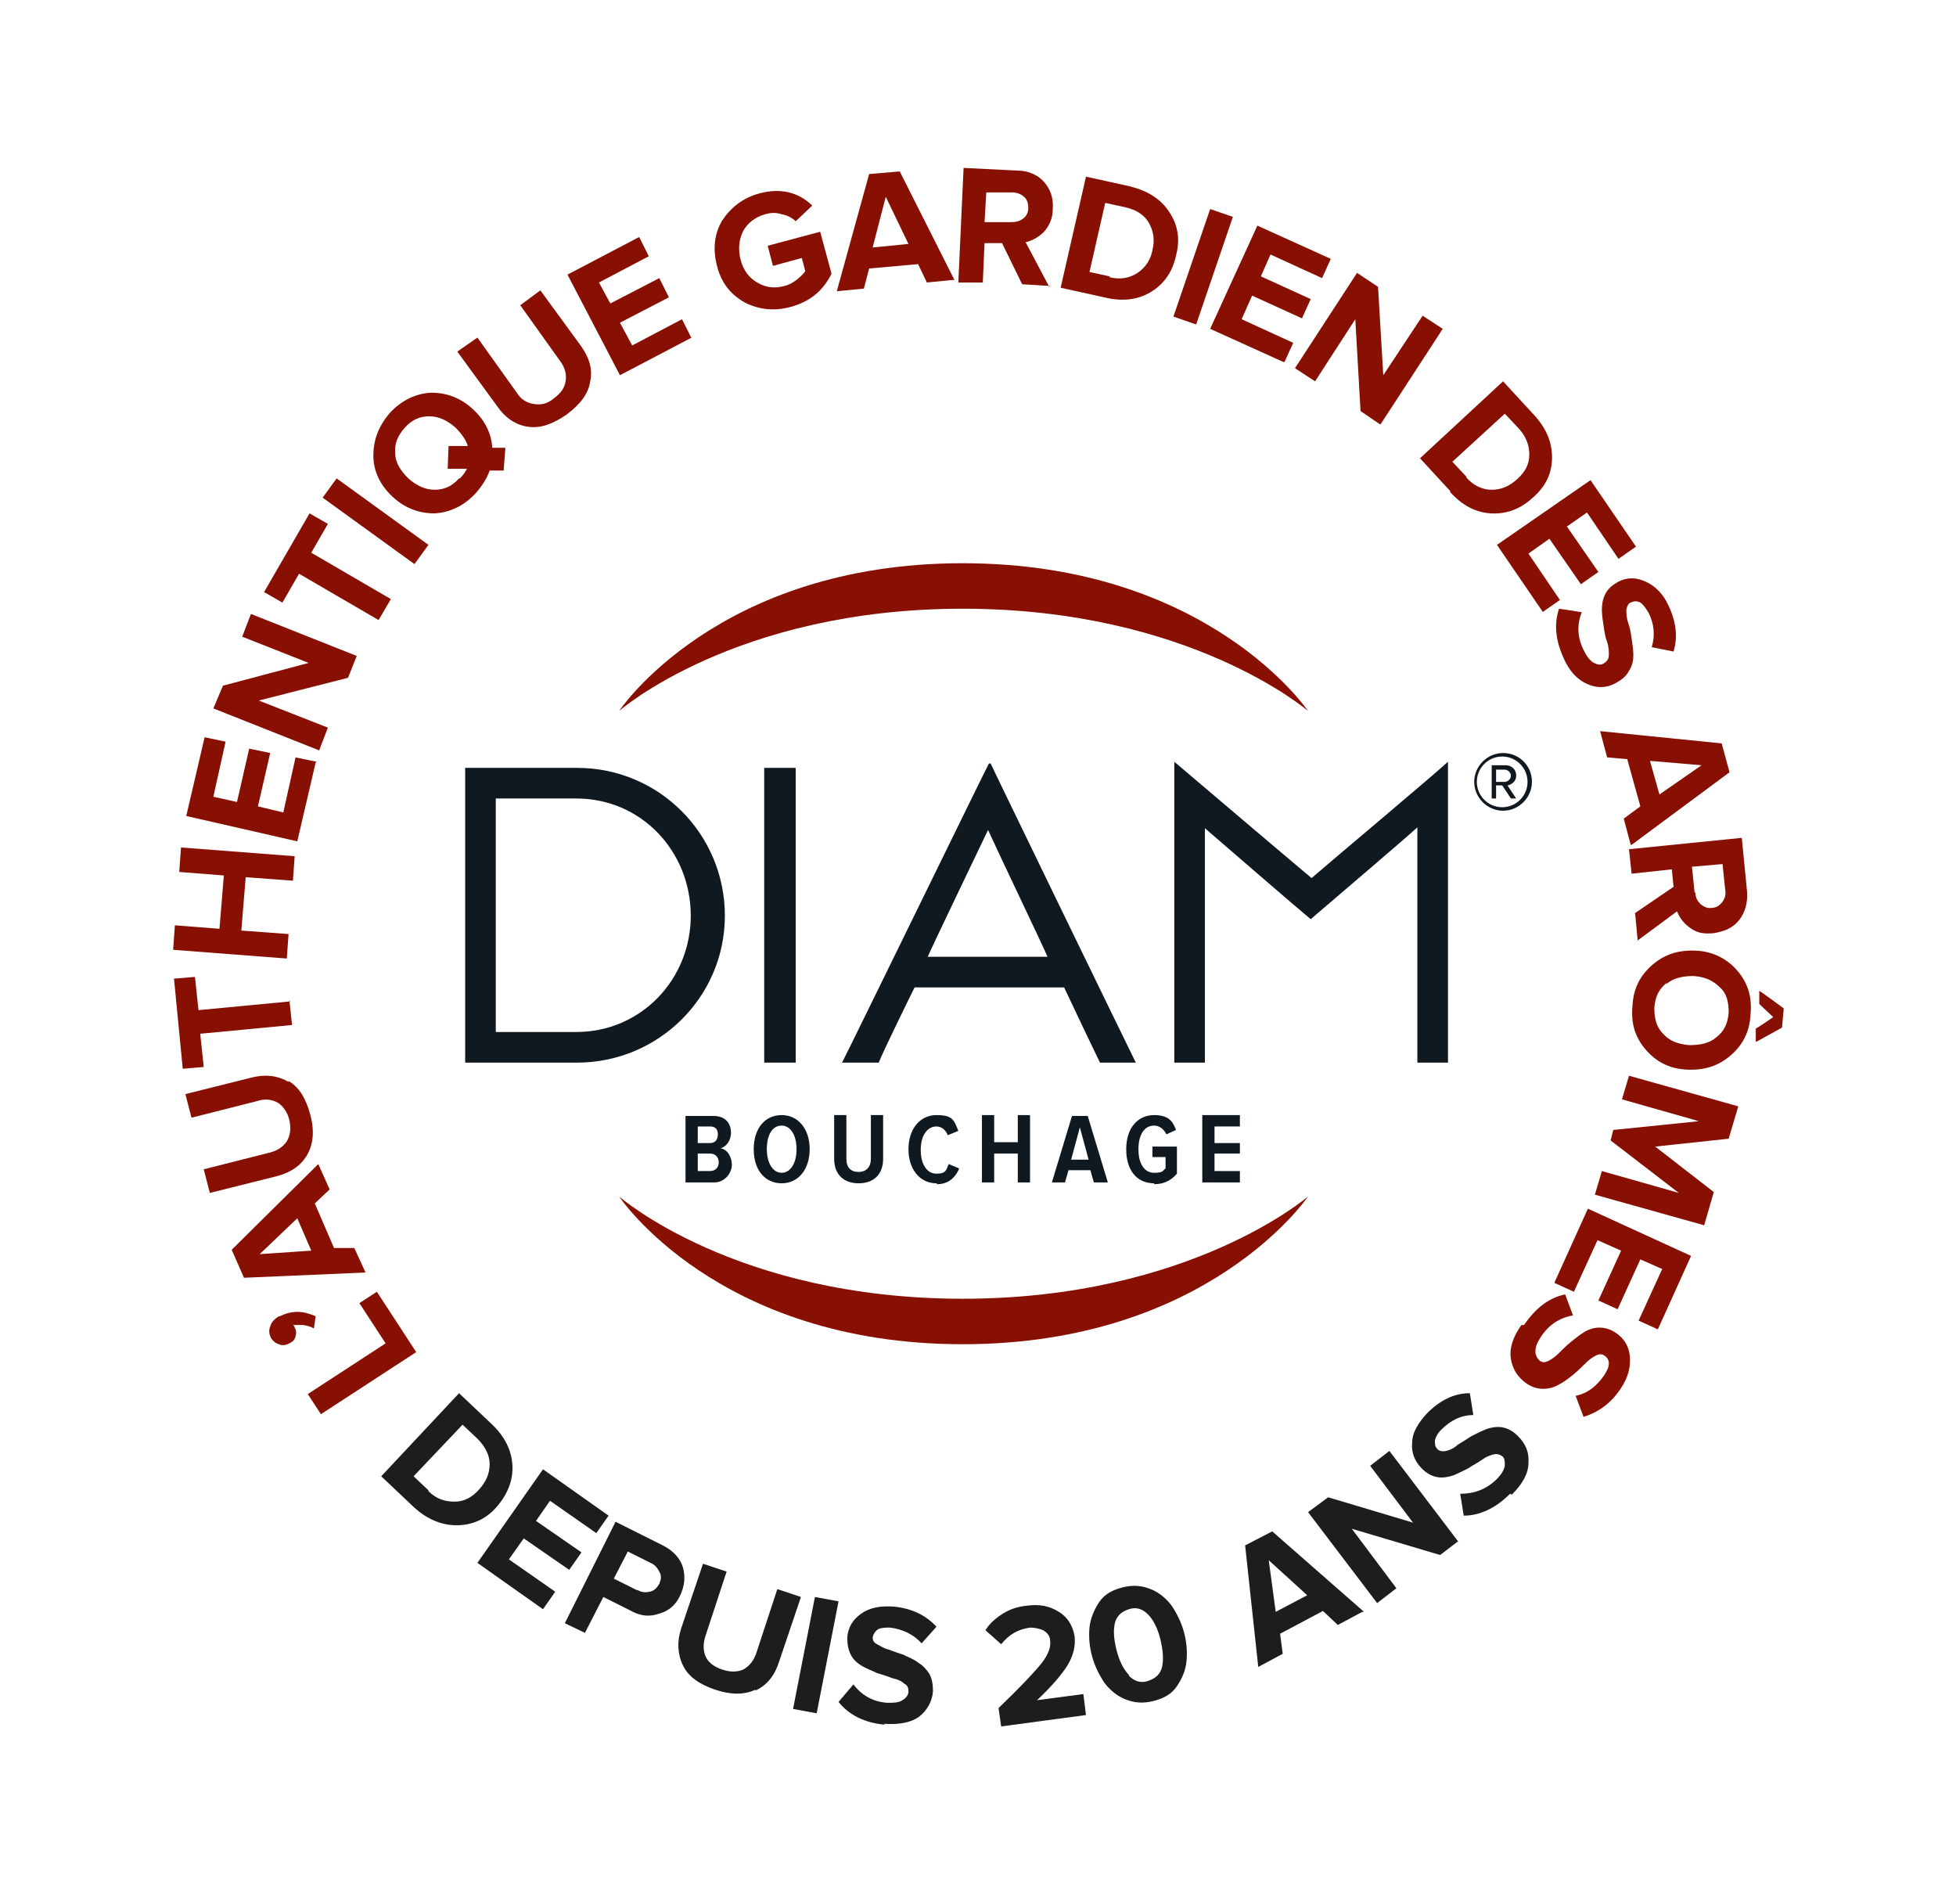<svg xmlns="http://www.w3.org/2000/svg" width="150" height="146" viewBox="0 0 150 146" fill="none"><path d="M28.9 99.039L31.918 103.666L24.609 108.427L23.603 106.884L29.571 102.995L27.559 99.911L28.9 99.039Z" fill="#881002"></path><path d="M21.457 100.916C21.86 100.715 22.329 100.581 22.798 100.581C23.268 100.581 23.737 100.715 24.206 100.916L24.072 101.855C23.871 101.721 23.603 101.654 23.268 101.587C22.933 101.587 22.664 101.587 22.463 101.587C22.463 101.587 22.597 101.654 22.597 101.788C22.731 101.989 22.731 102.257 22.664 102.459C22.597 102.727 22.463 102.861 22.195 102.995C21.927 103.129 21.659 103.196 21.39 103.062C21.122 102.995 20.921 102.794 20.787 102.593C20.653 102.324 20.586 101.989 20.72 101.721C20.787 101.386 21.055 101.117 21.39 100.916H21.457Z" fill="#881002"></path><path d="M24.408 89.249L25.279 91.194L24.14 92.266L25.615 95.686H27.157C27.157 95.619 28.029 97.564 28.029 97.564L18.708 97.966L17.769 95.82L24.408 89.249ZM22.798 93.406L19.915 96.156L23.871 95.887L22.798 93.406Z" fill="#881002"></path><path d="M22.128 82.879C22.933 83.348 23.469 84.22 23.804 85.494C24.14 86.768 24.005 87.774 23.536 88.578C23.067 89.383 22.262 89.919 21.189 90.188L16.093 91.462L15.624 89.651L20.653 88.377C21.256 88.243 21.726 87.908 21.994 87.505C22.262 87.036 22.329 86.567 22.195 85.896C22.061 85.293 21.726 84.823 21.323 84.555C20.854 84.287 20.317 84.22 19.714 84.421L14.685 85.695L14.216 83.885L19.312 82.611C20.384 82.342 21.323 82.477 22.128 82.946V82.879Z" fill="#881002"></path><path d="M22.195 76.71L22.396 78.587L15.355 79.258L15.624 81.806L14.014 81.94L13.344 75.034L14.953 74.899L15.221 77.448L22.262 76.777L22.195 76.71Z" fill="#881002"></path><path d="M22.597 65.646L22.463 67.523L18.842 67.255L18.507 71.346L22.128 71.614L21.994 73.491L13.277 72.821L13.411 70.943L16.831 71.211L17.166 67.121L13.746 66.853L13.88 64.975L22.597 65.646Z" fill="#881002"></path><path d="M24.206 58.471L22.798 64.506L14.283 62.562L15.691 56.527L17.3 56.862L16.361 61.086L18.172 61.489L19.11 57.398L20.72 57.734L19.781 61.824L21.726 62.293L22.664 58.069L24.274 58.404L24.206 58.471Z" fill="#881002"></path><path d="M27.358 50.291L26.688 51.967L19.848 53.71L25.145 55.789L24.475 57.532L16.361 54.314L17.099 52.571L23.67 50.827L18.574 48.815L19.244 47.072L27.358 50.291Z" fill="#881002"></path><path d="M29.973 45.932L29.034 47.541L22.933 43.988L21.658 46.2L20.25 45.396L23.737 39.361L25.145 40.166L23.871 42.378L29.973 45.932Z" fill="#881002"></path><path d="M32.856 41.775L31.784 43.25L24.743 38.154L25.816 36.679L32.856 41.775Z" fill="#881002"></path><path d="M36.477 37.819C35.606 38.757 34.533 39.294 33.326 39.361C32.119 39.361 31.046 38.959 30.107 38.087C29.169 37.215 28.632 36.142 28.632 34.935C28.632 33.728 29.034 32.656 29.906 31.65C30.778 30.711 31.851 30.174 33.058 30.107C34.265 30.107 35.337 30.51 36.276 31.381C37.148 32.186 37.684 33.192 37.751 34.332H38.757L38.623 36.075H37.55C37.349 36.679 36.947 37.282 36.477 37.819ZM35.27 36.679C35.472 36.478 35.673 36.209 35.807 35.941H34.332C34.332 35.874 34.399 34.198 34.399 34.198H35.874C35.74 33.728 35.404 33.259 34.935 32.79C34.332 32.253 33.661 31.918 32.923 31.918C32.186 31.918 31.582 32.186 31.046 32.79C30.51 33.393 30.241 33.997 30.308 34.734C30.308 35.472 30.711 36.075 31.314 36.679C31.918 37.215 32.588 37.55 33.326 37.55C34.063 37.55 34.667 37.282 35.203 36.679H35.27Z" fill="#881002"></path><path d="M45.261 29.236C45.127 30.174 44.524 30.979 43.451 31.784C42.378 32.521 41.439 32.856 40.501 32.722C39.562 32.588 38.757 32.052 38.154 31.18L35.069 26.956L36.611 25.883L39.629 30.107C39.964 30.644 40.434 30.912 40.97 30.979C41.507 31.046 41.976 30.979 42.512 30.51C43.049 30.107 43.317 29.705 43.384 29.169C43.451 28.632 43.317 28.163 42.915 27.626L39.897 23.402L41.439 22.262L44.524 26.486C45.194 27.425 45.463 28.297 45.261 29.236Z" fill="#881002"></path><path d="M53.04 25.883L47.541 28.766L43.518 21.055L49.017 18.172L49.754 19.647L45.932 21.658L46.804 23.268L50.559 21.323L51.296 22.798L47.541 24.743L48.48 26.486L52.302 24.475L53.04 25.95V25.883Z" fill="#881002"></path><path d="M60.617 23.536C59.343 23.871 58.203 23.737 57.13 23.201C56.057 22.597 55.32 21.726 54.984 20.384C54.649 19.11 54.783 17.903 55.387 16.898C56.057 15.892 56.996 15.154 58.27 14.819C59.812 14.417 61.153 14.685 62.293 15.758L61.019 16.965C60.751 16.697 60.349 16.495 59.946 16.428C59.544 16.294 59.142 16.294 58.672 16.428C57.935 16.629 57.331 17.099 56.996 17.702C56.661 18.373 56.594 19.11 56.795 19.915C56.996 20.72 57.465 21.323 58.069 21.659C58.739 22.061 59.41 22.128 60.148 21.927C60.483 21.86 60.818 21.659 61.086 21.457C61.355 21.256 61.623 20.988 61.757 20.787L61.489 19.781L59.276 20.384L58.873 18.842L62.897 17.769L63.768 20.988C63.098 22.329 62.092 23.134 60.617 23.536Z" fill="#881002"></path><path d="M73.156 21.457L71.077 21.658L70.407 20.25L66.652 20.586L66.249 22.128L64.171 22.329L66.652 13.344L68.999 13.143L73.223 21.524L73.156 21.457ZM69.669 18.708L67.926 15.087L66.92 18.976L69.602 18.708H69.669Z" fill="#881002"></path><path d="M80.532 21.927L78.386 21.793L76.844 18.641H75.503C75.503 18.574 75.369 21.659 75.369 21.659H73.491C73.491 21.591 73.894 12.874 73.894 12.874L77.984 13.076C78.856 13.076 79.593 13.411 80.063 13.947C80.532 14.484 80.8 15.154 80.733 16.026C80.733 16.764 80.465 17.3 80.063 17.77C79.66 18.172 79.191 18.44 78.654 18.574L80.465 21.994L80.532 21.927ZM77.515 17.032C77.917 17.032 78.185 16.965 78.453 16.764C78.722 16.562 78.856 16.294 78.856 15.959C78.856 15.624 78.789 15.289 78.52 15.087C78.319 14.886 77.984 14.752 77.582 14.752H75.637C75.637 14.685 75.503 17.032 75.503 17.032H77.448H77.515Z" fill="#881002"></path><path d="M84.689 22.798L81.337 22.061L83.281 13.545L86.634 14.283C87.975 14.618 88.981 15.221 89.651 16.227C90.322 17.233 90.523 18.306 90.188 19.58C89.919 20.854 89.249 21.793 88.243 22.396C87.237 23 86.03 23.134 84.689 22.798ZM85.092 21.256C85.896 21.457 86.634 21.323 87.237 20.921C87.841 20.518 88.243 19.915 88.377 19.177C88.579 18.373 88.444 17.702 88.109 17.099C87.774 16.495 87.17 16.093 86.299 15.892L84.756 15.556L83.549 20.854L85.092 21.189V21.256Z" fill="#881002"></path><path d="M91.73 24.877L89.987 24.273L92.803 16.026L94.546 16.629L91.73 24.877Z" fill="#881002"></path><path d="M98.435 27.761L92.803 25.212L96.424 17.3L102.056 19.848L101.386 21.323L97.43 19.513L96.692 21.189L100.514 22.933L99.844 24.408L96.021 22.664L95.217 24.475L99.173 26.285L98.502 27.761H98.435Z" fill="#881002"></path><path d="M105.811 32.521L104.336 31.515L103.934 24.475L100.849 29.236L99.307 28.23L104.068 20.921L105.677 21.994L106.08 28.766L109.097 24.206L110.639 25.212L105.878 32.521H105.811Z" fill="#881002"></path><path d="M111.243 37.684L108.896 35.136L115.266 29.236L117.613 31.784C118.552 32.789 119.021 33.862 119.021 35.069C119.021 36.276 118.552 37.282 117.546 38.154C116.607 39.026 115.534 39.428 114.327 39.361C113.187 39.294 112.114 38.757 111.176 37.684H111.243ZM112.45 36.611C112.986 37.215 113.657 37.55 114.394 37.55C115.132 37.55 115.735 37.282 116.339 36.746C116.942 36.209 117.278 35.606 117.278 34.868C117.278 34.198 117.076 33.527 116.473 32.856L115.4 31.717L111.377 35.405L112.45 36.544V36.611Z" fill="#881002"></path><path d="M118.283 46.871L114.797 41.775L121.971 36.813L125.458 41.909L124.117 42.848L121.703 39.294L120.161 40.367L122.575 43.853L121.234 44.792L118.82 41.305L117.211 42.445L119.625 45.999L118.283 46.938V46.871Z" fill="#881002"></path><path d="M119.96 50.559C119.289 49.151 119.155 47.877 119.557 46.67L121.301 46.938C120.899 47.944 120.966 48.95 121.502 49.955C121.703 50.358 121.971 50.693 122.24 50.827C122.508 50.961 122.776 51.028 123.044 50.827C123.245 50.693 123.38 50.492 123.38 50.224C123.38 49.955 123.38 49.62 123.245 49.218C123.111 48.883 123.044 48.48 122.977 48.011C122.91 47.541 122.843 47.139 122.843 46.737C122.843 46.334 122.91 45.932 123.111 45.53C123.312 45.127 123.648 44.859 124.117 44.591C124.788 44.256 125.458 44.256 126.196 44.591C126.933 44.926 127.537 45.53 127.939 46.401C128.543 47.675 128.677 48.816 128.342 49.955L126.665 49.62C126.933 48.748 126.866 47.81 126.397 46.938C126.196 46.603 125.995 46.334 125.793 46.2C125.525 46.066 125.324 46.066 125.056 46.2C124.855 46.267 124.788 46.469 124.721 46.737C124.721 47.005 124.721 47.34 124.855 47.743C124.989 48.078 125.056 48.48 125.123 48.95C125.19 49.419 125.257 49.821 125.257 50.224C125.257 50.626 125.19 51.028 124.922 51.431C124.721 51.833 124.385 52.101 123.916 52.369C123.178 52.772 122.441 52.772 121.703 52.436C120.966 52.101 120.362 51.498 119.893 50.425L119.96 50.559Z" fill="#881002"></path><path d="M125.056 64.774L124.52 62.763L125.794 61.824L124.788 58.203L123.245 58.069L122.709 56.057L132.03 56.996L132.633 59.209L125.123 64.774H125.056ZM127.202 60.952L130.487 58.672L126.531 58.337L127.269 60.952H127.202Z" fill="#881002"></path><path d="M125.592 72.15L125.391 70.004L128.342 67.993L128.207 66.652L125.123 66.987L124.922 65.109L133.572 64.238L133.974 68.328C134.041 69.2 133.84 69.937 133.371 70.541C132.901 71.144 132.231 71.413 131.426 71.547C130.688 71.614 130.152 71.547 129.616 71.144C129.146 70.809 128.811 70.407 128.61 69.87L125.525 72.15H125.592ZM130.018 68.462C130.018 68.865 130.219 69.133 130.42 69.334C130.688 69.535 130.957 69.669 131.292 69.602C131.627 69.602 131.895 69.401 132.097 69.133C132.298 68.865 132.365 68.529 132.298 68.194L132.097 66.249L129.75 66.451L129.951 68.395L130.018 68.462Z" fill="#881002"></path><path d="M125.19 77.112C125.257 75.771 125.794 74.765 126.732 73.961C127.671 73.156 128.744 72.821 130.085 72.888C131.359 72.955 132.432 73.491 133.237 74.43C134.041 75.369 134.376 76.442 134.242 77.783C134.175 79.124 133.639 80.13 132.7 80.934C131.761 81.739 130.688 82.074 129.347 82.007C128.006 81.94 127.001 81.404 126.196 80.465C125.391 79.526 125.056 78.453 125.19 77.112ZM127.805 75.369C127.202 75.838 126.933 76.442 126.866 77.246C126.866 78.051 127.001 78.721 127.537 79.258C128.006 79.794 128.677 80.062 129.549 80.13C130.353 80.13 131.091 79.996 131.627 79.526C132.231 79.057 132.499 78.453 132.566 77.649C132.566 76.844 132.432 76.173 131.895 75.704C131.359 75.168 130.756 74.899 129.884 74.832C129.079 74.832 128.342 74.966 127.805 75.436V75.369ZM134.645 79.861V78.856C134.712 78.856 135.986 77.984 135.986 77.984L134.913 76.978V75.972C134.98 75.972 136.79 77.313 136.79 77.313L136.656 78.788L134.712 79.861H134.645Z" fill="#881002"></path><path d="M122.307 91.596L122.843 89.785L128.744 91.462L123.514 87.439L123.715 86.634L130.286 85.963L124.385 84.287L124.922 82.477L133.304 84.823L132.566 87.305L126.933 87.908L131.426 91.395L130.688 93.943L122.307 91.596Z" fill="#881002"></path><path d="M119.222 98.301L121.77 92.669L129.683 96.29L127.135 101.922L125.659 101.252L127.47 97.295L125.793 96.558L124.05 100.38L122.575 99.709L124.318 95.887L122.508 95.083L120.697 99.039L119.222 98.368V98.301Z" fill="#881002"></path><path d="M116.875 101.587C117.747 100.313 118.753 99.508 120.027 99.24L120.63 100.849C119.557 101.05 118.753 101.587 118.149 102.526C117.881 102.928 117.747 103.263 117.747 103.599C117.747 103.934 117.881 104.135 118.082 104.336C118.283 104.47 118.485 104.47 118.753 104.336C119.021 104.202 119.289 104.001 119.557 103.733C119.826 103.464 120.094 103.196 120.496 102.861C120.831 102.593 121.167 102.324 121.502 102.123C121.837 101.922 122.24 101.788 122.642 101.788C123.111 101.788 123.514 101.922 123.916 102.19C124.519 102.593 124.922 103.196 124.989 104.001C125.056 104.805 124.855 105.61 124.318 106.415C123.581 107.555 122.575 108.292 121.435 108.628L120.831 107.018C121.77 106.817 122.441 106.281 123.044 105.409C123.245 105.074 123.38 104.805 123.38 104.537C123.38 104.269 123.245 104.068 123.044 103.934C122.843 103.8 122.642 103.8 122.374 103.934C122.105 104.068 121.837 104.269 121.569 104.537C121.301 104.805 121.033 105.074 120.63 105.409C120.295 105.677 119.96 105.945 119.557 106.147C119.222 106.348 118.82 106.482 118.35 106.482C117.881 106.482 117.479 106.348 117.076 106.08C116.406 105.61 116.004 105.007 115.869 104.202C115.735 103.397 116.004 102.526 116.674 101.587H116.875Z" fill="#881002"></path><path d="M59.946 86.299C59.209 86.299 58.806 87.036 58.806 88.109C58.806 89.182 59.276 89.919 59.946 89.919C60.617 89.919 61.086 89.182 61.086 88.109C61.086 87.036 60.617 86.299 59.946 86.299ZM59.946 90.724C58.672 90.724 57.801 89.718 57.801 88.109C57.801 86.5 58.672 85.494 59.946 85.494C61.22 85.494 62.092 86.567 62.092 88.109C62.092 89.651 61.22 90.724 59.946 90.724Z" fill="#101820"></path><path d="M65.847 90.724C64.707 90.724 63.97 90.054 63.97 88.847V85.494H64.908V88.847C64.908 89.517 65.244 89.852 65.847 89.852C66.451 89.852 66.786 89.45 66.786 88.847V85.494H67.725V88.847C67.725 89.987 67.054 90.724 65.847 90.724Z" fill="#101820"></path><path d="M71.815 90.724C70.541 90.724 69.669 89.651 69.669 88.109C69.669 86.567 70.541 85.494 71.815 85.494C73.089 85.494 73.156 85.896 73.491 86.701L72.687 87.036C72.486 86.567 72.15 86.366 71.815 86.366C71.077 86.366 70.608 87.103 70.608 88.176C70.608 89.249 71.077 89.987 71.815 89.987C72.552 89.987 72.552 89.718 72.754 89.249L73.558 89.584C73.223 90.389 72.62 90.791 71.882 90.791L71.815 90.724Z" fill="#101820"></path><path d="M78.051 90.657V88.444H76.24V90.657H75.302V85.494H76.24V87.573H78.051V85.494H78.99V90.657H78.051Z" fill="#101820"></path><path d="M82.141 88.914H83.482L82.812 86.433L82.141 88.914ZM83.885 90.657L83.617 89.718H81.94L81.672 90.657H80.666L82.208 85.561H83.415L84.957 90.657H83.952H83.885Z" fill="#101820"></path><path d="M88.511 90.724C87.17 90.724 86.366 89.718 86.366 88.109C86.366 86.5 87.237 85.494 88.511 85.494C89.785 85.494 89.987 86.164 90.188 86.634L89.45 86.969C89.249 86.567 88.914 86.299 88.511 86.299C87.774 86.299 87.304 86.969 87.304 88.109C87.304 89.249 87.774 89.919 88.511 89.919C89.249 89.919 89.182 89.718 89.383 89.584V88.713H88.377V87.908H90.255V89.987C89.785 90.523 89.249 90.791 88.511 90.791V90.724Z" fill="#101820"></path><path d="M92.199 90.657V85.494H95.083V86.366H93.138V87.64H95.083V88.444H93.138V89.785H95.083V90.657H92.199Z" fill="#101820"></path><path d="M53.509 87.64H54.448C54.85 87.64 55.051 87.371 55.051 86.969C55.051 86.567 54.85 86.366 54.448 86.366H53.509V87.64ZM53.509 89.785H54.448C54.85 89.785 55.118 89.517 55.118 89.115C55.118 88.713 54.85 88.444 54.448 88.444H53.509V89.785ZM52.57 90.657V85.561H54.716C55.722 85.561 56.057 86.232 56.057 86.835C56.057 87.439 55.722 87.908 55.252 88.042C55.789 88.109 56.124 88.713 56.124 89.316C56.124 89.92 55.588 90.657 54.783 90.657H52.57Z" fill="#101820"></path><path d="M73.827 43.183C92.669 43.183 100.313 54.515 100.313 54.515C100.313 54.515 91.261 46.67 73.827 46.67C56.392 46.67 47.474 54.515 47.474 54.515C47.474 54.515 54.984 43.183 73.827 43.183Z" fill="#881002"></path><path d="M35.673 58.873H44.256C50.559 58.873 55.588 63.97 55.588 70.206C55.588 76.442 50.492 81.471 44.256 81.471H35.673M38.02 79.124H44.189C49.151 79.124 52.973 75.101 52.973 70.206C52.973 65.311 49.218 61.22 44.189 61.22H38.02V79.124Z" fill="#101820"></path><path d="M58.605 58.873H61.019V81.471H58.605V58.873Z" fill="#101820"></path><path d="M67.255 81.471C66.786 81.471 65.043 81.471 64.573 81.471C64.975 80.733 75.637 58.874 75.838 58.538H75.972C76.106 58.874 86.5 80.264 87.103 81.471H84.354C84.086 80.934 82.007 76.576 81.605 75.704H70.139C69.87 76.241 67.658 80.733 67.389 81.471M80.331 73.357C80.063 72.687 76.308 64.841 75.771 63.634C75.168 64.909 71.547 72.418 71.144 73.357H80.331Z" fill="#101820"></path><path d="M90.054 81.471V58.404C91.395 59.544 98.972 65.981 100.581 67.322C101.654 66.383 110.036 59.343 111.042 58.404V81.471H108.695V63.433C107.823 64.238 101.922 69.267 100.514 70.474C99.374 69.535 93.339 64.305 92.4 63.5V81.471" fill="#101820"></path><path d="M117.479 59.946C117.479 58.672 116.473 57.734 115.266 57.734C114.059 57.734 113.053 58.739 113.053 59.946C113.053 61.153 114.059 62.159 115.266 62.159C116.473 62.159 117.479 61.153 117.479 59.946ZM117.143 59.946C117.143 61.019 116.272 61.891 115.199 61.891C114.126 61.891 113.254 61.019 113.254 59.946C113.254 58.874 114.126 58.002 115.199 58.002C116.272 58.002 117.143 58.874 117.143 59.946ZM116.272 61.221L115.601 60.215C115.735 60.215 116.272 60.014 116.272 59.477C116.272 58.941 115.869 58.672 115.467 58.672H114.394V61.221H114.73V60.215H115.199L115.869 61.221H116.272ZM115.869 59.477C115.869 59.745 115.601 59.946 115.4 59.946H114.73V59.008H115.4C115.601 59.008 115.869 59.209 115.869 59.477Z" fill="#101820"></path><path d="M73.827 103.062C92.669 103.062 100.313 91.73 100.313 91.73C100.313 91.73 91.261 99.575 73.827 99.575C56.392 99.575 47.474 91.73 47.474 91.73C47.474 91.73 54.984 103.062 73.827 103.062Z" fill="#881002"></path><path d="M31.717 115.534L29.236 113.187L35.203 106.817L37.684 109.164C38.69 110.103 39.227 111.176 39.294 112.316C39.361 113.455 38.958 114.528 38.087 115.534C37.215 116.54 36.142 116.942 35.002 116.942C33.862 116.942 32.722 116.473 31.717 115.534ZM32.856 114.327C33.46 114.931 34.13 115.132 34.868 115.132C35.606 115.132 36.209 114.797 36.746 114.193C37.282 113.59 37.55 112.986 37.55 112.249C37.55 111.578 37.215 110.907 36.612 110.304L35.472 109.231L31.717 113.187L32.856 114.26V114.327Z" fill="#1D1D1B"></path><path d="M41.641 123.38L36.611 119.826L41.641 112.651L46.67 116.205L45.731 117.546L42.177 115.065L41.104 116.607L44.591 119.021L43.652 120.362L40.165 117.948L39.026 119.557L42.579 122.038L41.641 123.38Z" fill="#1D1D1B"></path><path d="M44.993 125.257L43.317 124.452L47.206 116.674L50.827 118.485C51.632 118.887 52.168 119.49 52.369 120.161C52.57 120.898 52.503 121.569 52.168 122.307C51.833 123.044 51.296 123.514 50.559 123.715C49.821 123.983 49.084 123.916 48.279 123.447L46.267 122.441L44.859 125.19L44.993 125.257ZM48.882 121.904C49.218 122.105 49.553 122.105 49.821 122.038C50.157 121.971 50.358 121.77 50.559 121.435C50.693 121.1 50.76 120.831 50.559 120.496C50.425 120.228 50.224 119.96 49.888 119.826L48.145 118.954L47.072 121.033L48.815 121.904H48.882Z" fill="#1D1D1B"></path><path d="M57.935 129.549C57.063 129.951 56.057 129.951 54.85 129.549C53.643 129.146 52.772 128.543 52.369 127.671C51.967 126.866 51.9 125.861 52.235 124.855L53.911 119.893L55.722 120.496L54.113 125.391C53.911 125.995 53.911 126.531 54.113 127.001C54.314 127.47 54.783 127.805 55.387 128.006C55.99 128.208 56.527 128.208 56.996 128.006C57.465 127.738 57.801 127.336 58.002 126.732L59.611 121.837L61.422 122.441L59.745 127.403C59.41 128.476 58.806 129.213 57.935 129.616V129.549Z" fill="#1D1D1B"></path><path d="M62.629 131.359L60.818 131.024L62.494 122.441L64.305 122.776L62.629 131.359Z" fill="#1D1D1B"></path><path d="M67.859 132.231C66.317 132.096 65.109 131.493 64.305 130.487L65.445 129.146C66.115 130.018 66.987 130.487 68.06 130.554C68.529 130.554 68.932 130.554 69.2 130.353C69.468 130.219 69.669 129.951 69.669 129.683C69.669 129.414 69.602 129.213 69.334 129.079C69.133 128.878 68.797 128.744 68.462 128.677C68.127 128.543 67.725 128.409 67.255 128.274C66.853 128.073 66.451 127.939 66.115 127.738C65.78 127.537 65.445 127.269 65.244 126.866C65.043 126.464 64.975 126.062 64.975 125.525C65.043 124.788 65.378 124.184 66.048 123.715C66.719 123.245 67.523 123.111 68.529 123.178C69.937 123.312 71.01 123.849 71.815 124.721L70.675 125.995C70.072 125.324 69.267 124.922 68.261 124.788C67.859 124.788 67.591 124.788 67.322 124.922C67.121 125.056 66.987 125.257 66.92 125.525C66.92 125.726 66.987 125.928 67.255 126.062C67.523 126.196 67.792 126.397 68.127 126.464C68.462 126.598 68.865 126.732 69.267 126.866C69.669 127.067 70.072 127.202 70.407 127.47C70.742 127.671 71.01 127.939 71.278 128.341C71.48 128.744 71.547 129.146 71.547 129.683C71.48 130.487 71.077 131.158 70.474 131.627C69.803 132.096 68.932 132.231 67.792 132.164L67.859 132.231Z" fill="#1D1D1B"></path><path d="M83.281 131.493L76.777 132.365L76.576 130.957C78.252 129.347 79.325 128.207 79.861 127.537C80.398 126.866 80.599 126.263 80.532 125.793C80.532 125.458 80.331 125.19 79.996 124.989C79.66 124.855 79.325 124.788 78.99 124.788C78.051 124.922 77.38 125.324 76.777 126.062L75.57 124.989C75.905 124.452 76.375 124.05 76.911 123.715C77.448 123.38 78.051 123.178 78.722 123.111C79.66 122.977 80.465 123.111 81.203 123.581C81.873 123.983 82.275 124.654 82.409 125.458C82.477 126.196 82.342 126.866 81.873 127.671C81.404 128.409 80.666 129.28 79.526 130.353L83.08 129.884L83.281 131.493Z" fill="#1D1D1B"></path><path d="M90.255 129.28C89.853 129.884 89.249 130.219 88.444 130.42C87.64 130.621 86.969 130.554 86.299 130.286C85.628 130.018 85.092 129.548 84.689 129.012C84.287 128.409 83.952 127.738 83.751 127C83.549 126.263 83.482 125.525 83.549 124.788C83.617 124.117 83.885 123.447 84.287 122.843C84.689 122.24 85.293 121.904 86.097 121.703C86.902 121.502 87.573 121.569 88.243 121.837C88.914 122.105 89.45 122.575 89.853 123.111C90.255 123.715 90.59 124.385 90.791 125.123C90.992 125.861 91.059 126.598 90.992 127.336C90.925 128.073 90.657 128.677 90.255 129.28ZM86.567 128.476C86.969 128.878 87.439 129.079 88.042 128.878C88.646 128.677 88.981 128.342 89.115 127.805C89.249 127.202 89.182 126.531 88.981 125.659C88.78 124.855 88.444 124.184 88.042 123.782C87.64 123.38 87.17 123.178 86.567 123.38C85.963 123.581 85.628 123.916 85.494 124.452C85.36 125.056 85.427 125.726 85.628 126.531C85.829 127.336 86.165 128.006 86.567 128.409V128.476Z" fill="#1D1D1B"></path><path d="M104.47 123.581L102.593 124.586L101.453 123.514L98.167 125.257L98.368 126.799L96.491 127.805L95.485 118.484L97.564 117.412L104.604 123.581H104.47ZM100.246 122.307L97.296 119.624L97.832 123.581L100.246 122.307Z" fill="#1D1D1B"></path><path d="M111.846 118.149L110.438 119.222L103.666 117.21L107.085 121.77L105.61 122.91L100.313 115.936L101.855 114.797L108.359 116.741L105.074 112.383L106.549 111.243L111.846 118.216V118.149Z" fill="#1D1D1B"></path><path d="M115.802 114.528C114.729 115.601 113.523 116.205 112.248 116.205L111.98 114.528C113.053 114.528 113.992 114.193 114.797 113.388C115.132 113.053 115.333 112.718 115.4 112.383C115.4 112.047 115.4 111.779 115.199 111.645C114.998 111.511 114.797 111.444 114.528 111.511C114.26 111.578 113.925 111.712 113.657 111.913C113.388 112.114 112.986 112.316 112.584 112.584C112.181 112.785 111.779 112.986 111.444 113.12C111.042 113.254 110.639 113.321 110.237 113.254C109.835 113.187 109.432 112.986 109.03 112.584C108.493 112.047 108.225 111.377 108.292 110.639C108.292 109.835 108.762 109.097 109.432 108.359C110.438 107.354 111.511 106.817 112.718 106.817L112.986 108.493C112.047 108.493 111.243 108.896 110.505 109.633C110.237 109.902 110.103 110.17 110.036 110.438C110.036 110.706 110.036 110.907 110.237 111.109C110.371 111.243 110.572 111.31 110.907 111.243C111.176 111.176 111.511 111.042 111.779 110.773C112.114 110.572 112.45 110.371 112.852 110.103C113.254 109.902 113.657 109.7 113.992 109.566C114.394 109.432 114.797 109.365 115.199 109.432C115.601 109.499 116.004 109.7 116.406 110.103C117.009 110.706 117.278 111.377 117.21 112.181C117.21 112.986 116.741 113.791 115.936 114.595L115.802 114.528Z" fill="#1D1D1B"></path></svg>